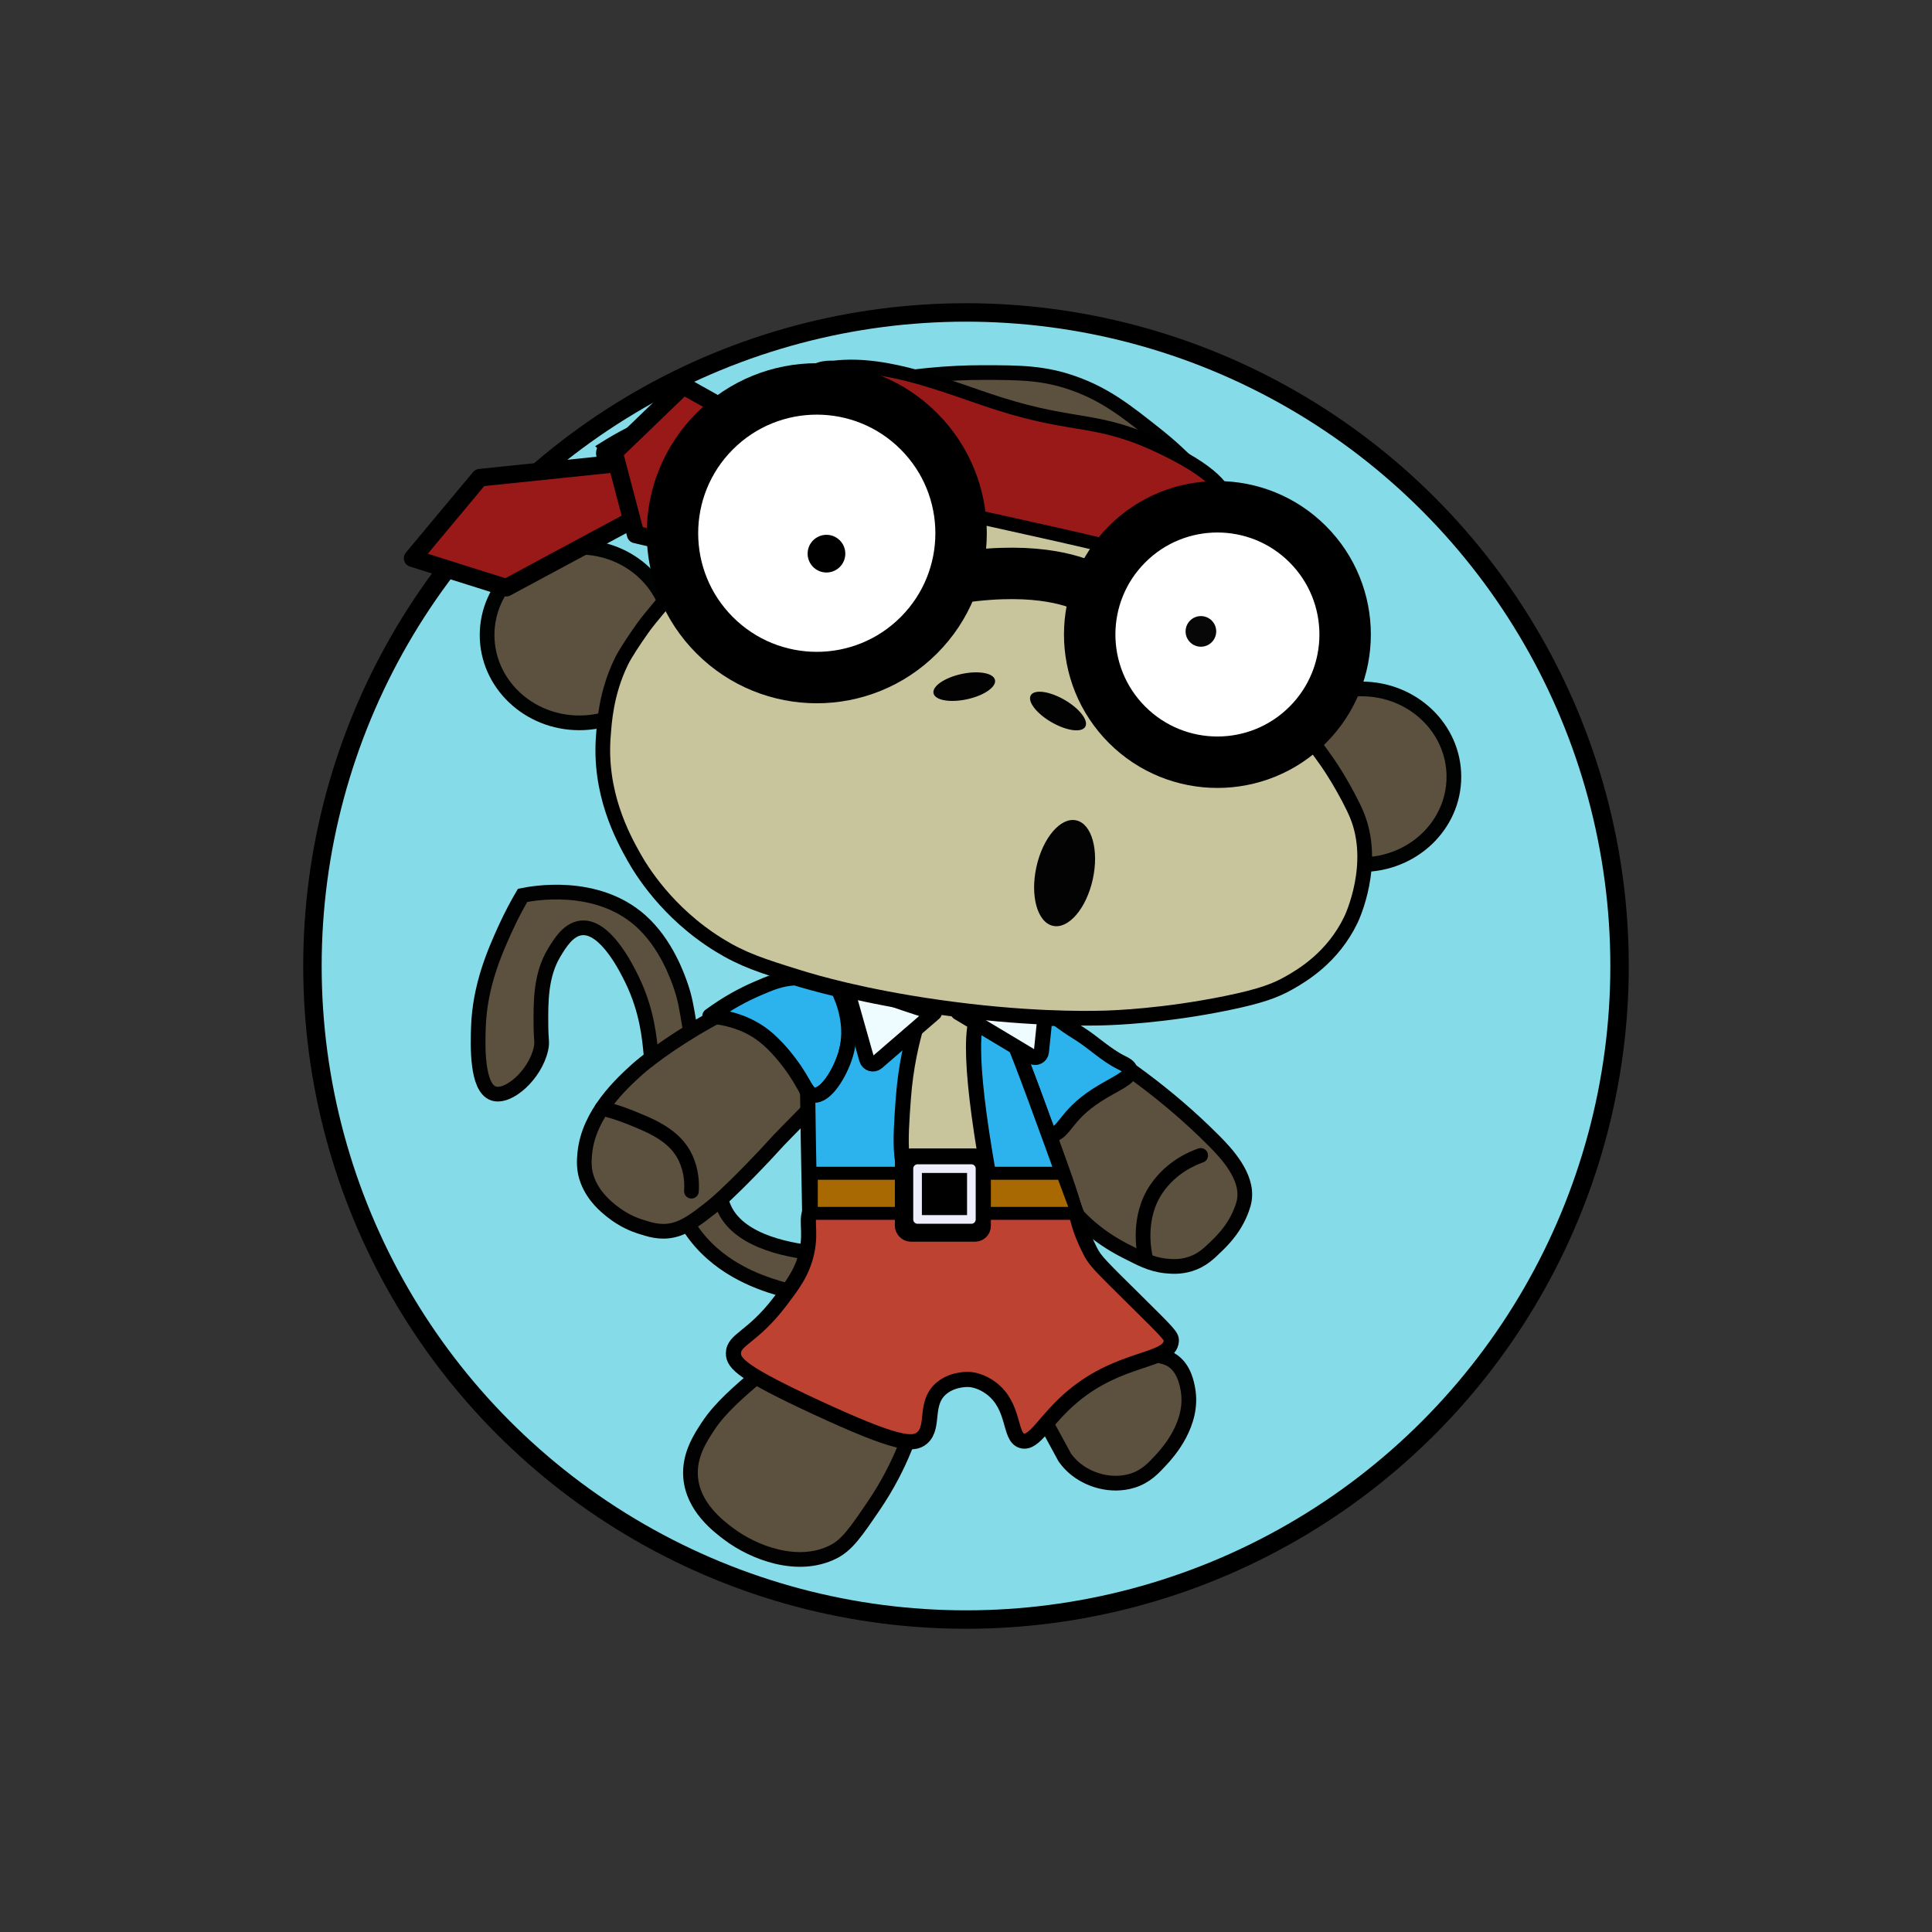 <?xml version="1.0" encoding="UTF-8"?>
<svg xmlns="http://www.w3.org/2000/svg" viewBox="0 0 2000 2000">
  <rect x="0" y="0" width="2000" height="2000" fill="#333333" stroke="none"/>
  <defs>
    <style>
      .cls-1, .cls-2, .cls-3, .cls-4, .cls-5, .cls-6, .cls-7, .cls-8, .cls-9 {
        stroke-miterlimit: 10;
      }

      .cls-1, .cls-3, .cls-10, .cls-11, .cls-12 {
        fill: none;
      }

      .cls-1, .cls-3, .cls-10, .cls-4, .cls-5, .cls-6, .cls-7, .cls-9 {
        stroke-width: 15.218px;
      }

      .cls-1, .cls-3, .cls-10, .cls-13 {
        stroke-linecap: round;
      }

      .cls-1, .cls-6 {
        stroke: #020202;
      }

      .cls-2 {
        stroke-width: 14.115px;
      }

      .cls-2, .cls-3, .cls-14, .cls-10, .cls-4, .cls-5, .cls-15, .cls-12, .cls-16, .cls-17, .cls-18, .cls-13, .cls-19, .cls-8 {
        stroke: #000;
      }

      .cls-2, .cls-13 {
        fill: #981917;
      }

      .cls-14 {
        fill: #bd4232;
      }

      .cls-14, .cls-10, .cls-11, .cls-15, .cls-12, .cls-16, .cls-17, .cls-18, .cls-13, .cls-19 {
        stroke-linejoin: round;
      }

      .cls-14, .cls-15, .cls-16, .cls-17 {
        stroke-width: 15.673px;
      }

      .cls-11 {
        stroke: #ededfc;
        stroke-width: 8.956px;
      }

      .cls-20 {
        fill: #020202;
      }

      .cls-4, .cls-18 {
        fill: #fff;
      }

      .cls-5, .cls-7, .cls-21 {
        fill: #c8c59c;
      }

      .cls-22 {
        fill: #060707;
      }

      .cls-12, .cls-18 {
        stroke-width: 53.243px;
      }

      .cls-16 {
        fill: #eefbff;
      }

      .cls-17 {
        fill: #2cb3ed;
      }

      .cls-23 {
        fill: #030303;
      }

      .cls-13 {
        stroke-width: 18.178px;
      }

      .cls-6, .cls-9 {
        fill: #5c503f;
      }

      .cls-7 {
        stroke: #060707;
      }

      .cls-19 {
        fill: #a86802;
        stroke-linecap: square;
        stroke-width: 13.434px;
      }

      .cls-24 {
        fill: #070707;
      }

      .cls-8 {
        fill: #85dce8;
        stroke-width: 19.092px;
      }

      .cls-9 {
        stroke: #010202;
      }
    </style>
  </defs>
  <g id="Balls">
    <circle class="cls-8" cx="1000" cy="1000" r="676.562"></circle>
  </g>
  <g id="Layer_14">
    <path id="L_Leg" class="cls-6" d="M1104.211,1338.206c7.857,8.508,30.448,32.17,56.683,48.195,9.836,6.008,16.981,9.796,27.622,13.523,13.669,4.788,18.965,4.027,25.896,9.064,11.406,8.289,14.097,22.728,15.25,28.917,6.651,35.699-20.966,65.996-26.903,72.508-8.349,9.159-16.509,18.11-30.643,22.443-21.619,6.627-45.751-.405-60.999-14.099-4.223-3.793-7.128-7.518-8.92-10.071-19.214-35.34-38.427-70.681-57.641-106.021-.184-2.086-.341-5.012-.193-8.496.255-6.003,1.097-26.019,15.825-40.858,16.985-17.112,40.487-15.418,44.023-15.106Z"></path>
    <path id="L_Arm" class="cls-6" d="M1105.362,1246.276c16.053,20.687,35.966,37.117,63.517,50.641,9.991,4.904,21.937,12.004,37.981,13.595,5.711.567,14.726,1.371,25.347-1.998,11.97-3.797,19.072-10.703,27.092-18.502,7.546-7.339,21.142-20.882,27.838-43.16.477-1.588.803-3.17,1.089-5.047,3.696-24.261-19.015-48.266-31.229-60.555-50.624-50.933-98.248-81.765-128.688-102.073-8.361-5.578-15.076-10.203-19.134-13.02-4.99-3.249-12.216-7.556-21.379-11.69-9.162-4.133-16.647-6.462-21.141-7.787-63.81-18.813-95.932-28.377-102.497-19.079-9.454,13.39,19.346,52.105,96.312,157.101 0.0 0,17.419,26.171,44.892,61.575Z"></path>
    <path id="L_Hand" class="cls-3" d="M1185.878,1302.599c-1.405-6.15-9.124-41.905,11.304-71.935,15.59-22.919,37.901-31.815,45.749-34.551"></path>
    <path id="Tail" class="cls-6" d="M848.705,1297.636c-27.584-2.355-81.632-10.885-98.404-45.318-7.782-15.976-13.089-48.919-18.559-82.867-.495-3.075-.094-1.552-1.726-11.222-7.58-44.899-12.725-75.569-15.969-94.951-3.62-21.628-4.991-29.895-9.064-41.865-3.238-9.516-15.227-44.75-42.297-68.624-45.998-40.567-112.31-27.844-121.71-25.896-4.849,8.251-11.411,20.146-18.127,34.959-10.777,23.771-26.24,58.698-27.622,101.857-.58,18.105-1.989,62.098,15.538,68.192,15.395,5.353,43.267-19.278,49.202-46.181,1.598-7.243.126-7.943,0-24.169-.19-24.506-.404-52.081,13.811-75.53,5.86-9.665,14.616-24.109,28.054-25.464,24.972-2.519,46.84,42.103,52.223,53.086,16.112,32.875,18.26,62.028,19.853,77.688,9.793,96.206,15.629,153.546,51.36,194.219,29.867,33.998,70.915,45.303,89.772,50.497,28.954,7.975,70.992,12.645,75.098,1.726,1.726-4.589-2.181-14.777-41.433-40.139Z"></path>
    <path id="Body" class="cls-6" d="M844.389,1247.715c1.395,65.452,2.445,93.816,22.731,118.833,14.896,18.37,36.254,30.212,36.254,30.212,13.811,7.657,25.007,10.479,46.9,15.537,31.101,7.186,43.777,6.019,54.957,4.028,15.048-2.68,33.048-9.739,63.301-33.377,20.644-16.129,31.004-24.145,36.254-32.226,5.122-7.885,16.214-28.136,11.797-74.235-2.258-23.566-7.017-37.669-27.478-94.088-31.998-88.229-42.052-113.551-57.402-146.312-5.949-12.697-11.102-23.113-14.674-30.212-15.876,1.777-40.818,3.176-70.494-1.582-61.53-9.866-92.427-37.85-109.914-24.169-4.869,3.81-8.714,11.252-5.755,58.122,2.391,37.87,7.261,69.161,11.509,91.499.276,22.053.856,63.634,2.014,117.97Z"></path>
    <path id="Belly" class="cls-21" d="M903.086,1242.823c-11.103-44.737-2.688-85.017,4.316-122.142,12.128-64.292,28.088-76.587,33.449-80.277,14.376-9.897,35.511-15.038,55.676-9.064,2.123.629,26.947,8.37,38.196,30.643,1.534,3.037,2.385,5.493,2.802,6.71,21.897,63.919,32.846,95.879,34.405,128.399,0,0,1.992,41.549-9.767,73.149-.856,2.3-1.826,4.669-1.826,4.669-4.411,10.774-12.159,29.695-23.456,39.126-5.968,4.982-19.96,6.086-47.7,8.089-34.972,2.526-42.108-.057-47.467-3.558-4.199-2.743-8.457-6.8-17.264-23.522-7.683-14.588-15.892-30.176-21.364-52.223Z"></path>
    <path class="cls-1" d="M892.944,1091.98c2.756,4.178,7.782,10.638,15.969,16.185,9.922,6.723,19.568,8.771,24.817,9.495"></path>
    <path class="cls-1" d="M872.011,1198.369c17.457,1.723,34.331.225,50.497-5.179"></path>
    <path class="cls-1" d="M872.011,1151.54c15.79,1.557,31.822,2.348,48.771.216"></path>
    <path id="R_Arm" class="cls-6" d="M871.486,1015.191c-4.233-4.105-10.147-4.681-15.538-4.748-15.497-.191-30.151,3.786-53.518,13.164-4.247,1.704-21.429,8.663-43.858,19.869-6.008,3.002-10.978,5.602-14.483,7.464-0,0-.005.003-.005.003-0.0 0-13.126,6.968-25.652,14.524-38.632,23.303-58.644,41.439-58.644,41.439-15.87,14.382-50.429,45.722-54.419,86.993-.656,6.79-1.542,17.159,3.059,28.675,6.477,16.213,17.988,25.865,25.357,31.682,12.067,9.524,23.423,13.658,27.823,15.111,10.421,3.442,21.782,7.193,35.175,4.1,13.498-3.117,25.227-12.301,38.131-22.405.926-.725,1.597-1.262,2.206-1.756,5.735-4.642,16.937-14.375,41.572-39.681,22.41-23.019,20.064-22.073,38.552-40.662,12.085-12.152,23.883-24.59,36.115-36.594,11.555-11.34,18.536-17.838,23.954-29.78,5.11-11.264,6.395-22.007,6.728-25.311.893-8.862.131-15.819-.254-18.712-1.169-8.772-2.724-9.023-5.827-21.796-3.414-14.056-2.495-17.722-6.474-21.58Z"></path>
    <path id="R_Hand" class="cls-3" d="M715.773,1233.112c.551-8.04.165-20.59-5.827-33.88-11.017-24.436-37.228-34.38-59.129-43.16-11.536-4.624-21.38-7.233-27.702-8.686"></path>
    <path id="R_Leg" class="cls-6" d="M956.604,1415.894c-1.075,12.005-3.284,28.439-8.2,47.476-3.625,14.037-14.673,52.524-44.023,95.599-18.312,26.875-27.468,40.312-41.649,47.476-37.042,18.712-82.732.682-108.115-18.343-10.926-8.189-37.338-27.966-39.707-59.129-1.711-22.511,10.013-40.315,18.127-52.655,12.448-18.93,31.553-35.277,52.871-53.518,3.969-3.396,3.799-3.141,5.827-4.963,14.27-12.822,22.722-25.46,36.254-47.907,18.548-30.767,17.077-30.926,21.148-33.88,21.622-15.689,53.467-4.202,55.46-3.453,29.506,11.094,49.439,43.904,52.007,83.298Z"></path>
    <g>
      <path class="cls-17" d="M1160.53,1099.821c-15.882-7.872-28.718-20.839-43.778-30.187-9.523-5.911-16.658-10.944-22.249-15.225-16.12-.548-35.169-1.59-56.751-3.441,11.972,26.71,23.072,55.361,48.07,124.098.677-.03,1.348-.081,2.008-.175,14.956-2.127,13.713-19.304,47.729-41.25,17.76-11.458,35.324-17.639,34.296-25.603-.521-4.035-5.522-6.334-9.325-8.218Z"></path>
      <path class="cls-17" d="M823.178,1012.228c-14.967.751-25.59,5.262-40.313,11.679-12.4,5.404-29.372,14.048-48.002,27.822,29.319,2.546,46.851,13.433,55.685,20.277,13.44,10.412,24.556,25.257,27.974,29.87,15.354,20.724,16.004,30.742,23.707,31.767,12.516,1.666,27.318-22.585,33.189-42.198,1.184-3.957,13.09-45.744-7.769-67.263-20.261-4.829-35.148-9.116-44.471-11.954Z"></path>
      <path id="Sheets" class="cls-14" d="M835.163,1296.307c-4.466,20.562-14.756,34.067-27.816,51.206-28.751,37.733-48.059,38.784-48.092,53.54-.023,10.371,9.489,20.434,85.344,55.632,83.715,38.845,100.761,39.874,109.993,31.835,13.54-11.79,1.322-36.716,20.868-52.065,12.158-9.547,27.697-8.468,28.357-8.413,2.166.181,11.781,1.169,22.218,9.045,24.998,18.864,18.391,50.364,31.722,54.338,13.301,3.965,23.518-21.486,52.99-46.12,49.704-41.545,99.85-35.36,101.781-56.896.438-4.884-1.944-7.401-36.034-41.092-38.348-37.899-42.762-42.054-48.046-52.471-12.104-23.863-11.537-31.293-17.19-46.994-5.768-16.023-27.876-13.251-59.936-14.327-50.612-1.699-77.514-2.479-155.734.974-28.17,1.244-45.95,2.281-54.735,15.025-8.28,12.012-.447,22.64-5.69,46.781Z"></path>
      <path class="cls-17" d="M1037.752,1050.969c-7.565-6.596-13.697-9.077-18.397-7.441-17.488,6.086-15.145,69.157,7.027,189.205-8.518,3.442-51.661,20.047-76.525-.184-20.472-16.657-18.062-49.748-14.728-95.549,2.398-32.934,8.848-59.418,13.936-76.645-27.139-12.058-54.277-24.115-81.416-36.172,5.646,11.447,16.438,38.305,7.769,67.262-5.871,19.613-20.673,43.864-33.189,42.198-2.956-.394-4.875-2.124-6.982-5.262.283,1.539.564,3.044.843,4.509.284,22.712.881,65.538,2.074,121.499.003.146.006.284.01.429.614-1.765,1.455-3.514,2.68-5.292,8.785-12.744,26.564-13.781,54.734-15.025,78.22-3.453,105.122-2.674,155.734-.975,32.059,1.077,54.167-1.695,59.936,14.327-4.155-13.876-10.621-31.957-21.058-60.734-28.136-77.582-39.799-107.934-52.447-136.151Z"></path>
      <polygon class="cls-19" points="839.858 1214.562 839.858 1256.08 1115.487 1256.08 1100.059 1214.562 839.858 1214.562"></polygon>
      <rect class="cls-15" x="934.21" y="1196.703" width="83.685" height="80.84" rx="8.455" ry="8.455"></rect>
      <rect class="cls-11" x="949.857" y="1209.741" width="55.711" height="52.629"></rect>
      <path class="cls-16" d="M997.725,1047.537c-1.946.204-3.862.397-5.776.59l76.187,45.627c4.125,2.471,9.42-.18,9.914-4.963l5.502-53.277c-24.596,4.352-53.368,8.615-85.827,12.024Z"></path>
      <path class="cls-16" d="M960.887,1046.549c-34.993-11.055-63.844-21.799-86.573-31.063l22.929,81.13c1.308,4.627,6.979,6.33,10.619,3.188l59.389-51.267c-2.111-.655-4.224-1.312-6.364-1.988Z"></path>
    </g>
    <g>
      <ellipse id="L_Ear_F" class="cls-9" cx="599.733" cy="657.37" rx="95.5" ry="90.923"></ellipse>
      <ellipse id="R_Ear_F" class="cls-9" cx="1409.566" cy="804.104" rx="95.5" ry="90.923"></ellipse>
      <path id="Fore_Head" class="cls-6" d="M886.467,400.786c53.822-12.425,98.915-15.104,130.561-15.115,39.224-.013,63.704.204,94.664,11.221,32.699,11.637,54.112,28.553,84.603,52.738,31.664,25.116,50.089,47.21,60.319,60.76,1.13,1.496,2.054,2.748,2.684,3.609-56.16,12.209-101.595,8.517-129.479,4.028-35.666-5.741-55.891-19.7-181.559-85.169-26.898-14.013-48.672-25.288-61.793-32.073Z"></path>
      <path id="Fiill" class="cls-21" d="M636.359,838.848c40.882,91.952,100.41,133.326,126.458,148.901,49.995,29.894,101.205,39.22,153.649,48.771,34.387,6.262,62.631,8.059,119.121,11.653,76.518,4.868,114.777,7.302,161.417,3.021,74.708-6.857,121.1-11.115,161.417-47.044,1.568-1.397,4.096-3.65,7.226-6.732,7.418-7.304,45.578-45.388,47.156-103.757,1.166-43.137-18.286-74.635-27.861-90.139-7.831-12.68-15.921-22.35-22.158-29.056-6.946-10.892-8.078-19.512-7.815-25.39.336-7.523,3.028-12.198,1.222-20.379-1.267-5.736-4.031-9.96-6.832-13.574-11.448-14.77-26.223-22.864-34.837-29.392-10.728-8.13-16.491-20.295-29.539-43.802-14.765-26.597-23.898-43.05-23.861-65.506.018-11.205,2.345-39.239-1.967-53.074-2.298-7.372-6.474-13.379-6.474-13.38-0-0-4.593-3.384-7.266-8.222-6.709-12.144-38.885-10.899-41.946-10.756-67.613,3.151-70.486,8.554-90.626,4.304-26.238-5.537-46.314-19.974-53.95-25.464-13.437-9.663-19.56-17.224-26.759-24.169-30.145-29.084-75.856-44.182-113.942-44.455-44.121-.316-76.731,19.272-86.751,25.464-33.516,20.711-43.777,43.369-120.416,164.87-4.432,7.027-12.478,21.657-25.464,40.139-19.176,27.289-24.706,29.385-34.528,44.455-23.758,36.45-24.974,75.694-25.464,91.499-.926,29.88,5.07,54.483,10.79,71.214Z"></path>
      <path id="Out" class="cls-10" d="M694.887,613.486c-3.31,5.113-20.993,24.578-29.611,36.753-9.611,13.579-18.266,26.854-22.011,34.528-16.279,33.35-17.618,64.667-18.559,75.53-5.211,60.194,19.937,106.32,31.507,126.89,7.061,12.553,33.818,57.561,88.046,91.067,24.675,15.246,44.395,21.535,82.004,33.233,17.974,5.591,67.064,19.997,145.017,31.075,88.531,12.581,151.183,11.86,172.639,11.222,9.263-.276,60.685-2.035,125.399-15.221,35.792-7.293,50.916-13.041,65.104-21.077,13.484-7.637,45.325-26.256,64.139-65.559,1.355-2.831,26.846-57.885,6.042-108.331-4.21-10.208-12.587-25.735-19.854-37.837-18.319-30.506-24.953-31.528-25.612-44.635-.474-9.435,2.027-27.527-2.586-39.958-1.01-2.723-2.135-4.689-2.565-5.3-4.283-6.096-12.263-8.115-36.871-33.571-15.071-15.59-21.783-25.252-26.069-31.104-4.679-6.389-9.554-14.41-14.628-25.552-5.592-12.28-12.564-30.848-16.401-55.676,2.366-7.953,6.567-26.337-.863-46.613-1.943-5.302-5.529-15.088-14.337-22.726-13.471-11.681-31.088-11.339-47.381-10.795-74.58,2.492-75.864,5.355-89.197,3.453-33.088-4.721-41.797-25.747-75.961-49.49-7.984-5.549-82.664-56.185-151.347-42.009-77.324,15.96-129.004,110.34-163.432,173.214-4.761,8.695-8.261,16.322-22.612,38.488Z"></path>
      <ellipse class="cls-20" cx="998.191" cy="710.807" rx="32.557" ry="13.391" transform="translate(-127.869 227.463) rotate(-12.224)"></ellipse>
      <ellipse class="cls-20" cx="1095.26" cy="736.055" rx="13.391" ry="32.557" transform="translate(-89.813 1316.55) rotate(-60)"></ellipse>
      <circle id="L_Lip" class="cls-5" cx="859.372" cy="564.373" r="144.132"></circle>
      <ellipse id="L_Ball" class="cls-4" cx="851.87" cy="536.139" rx="139.55" ry="134.355"></ellipse>
      <circle id="L_Hole" cx="864.078" cy="568.232" r="19.114"></circle>
      <ellipse id="R_Lip" class="cls-7" cx="1260.665" cy="654.243" rx="113.294" ry="143.36"></ellipse>
      <ellipse id="R_Ball" class="cls-4" cx="1259.372" cy="650.24" rx="104.665" ry="102.72"></ellipse>
      <circle id="R_Hole" class="cls-22" cx="1243.914" cy="647.095" r="15.538"></circle>
      <ellipse id="Mouth" class="cls-23" cx="1102.068" cy="903.842" rx="55.915" ry="29.872" transform="translate(-17.608 1785.777) rotate(-77.583)"></ellipse>
    </g>
    <g>
      <path id="Band" class="cls-2" d="M838.115,389.813c7.566-11.171,22.414-9.084,25.914-9.485,55.976-6.42,118.759,21.194,169.748,37.437,82.272,26.208,101.952,12.653,172.237,46.895,57.524,28.025,63.874,46.629,64.907,57.22,2.759,28.309-26.611,60.86-52.096,62.345-9.595.559-13.44-3.588-55.512-14.519-0-0-4.112-1.068-18.29-4.555-50.246-12.356-193.511-43.271-193.511-43.271-115.834-24.996-128.752-29.785-135.792-44.41-12.88-26.758,5.409-62.576,22.395-87.657Z"></path>
      <path class="cls-2" d="M627.433,463.141c-3.667,2.275-4.466,7.22-1.78,10.597,8.323,10.464,16.694,15.143,21.82,17.395,22.619,9.939,47.248-1.914,96.506-25.621,13.187-6.347,22.502-11.64,22.205-17.935-.398-8.412-17.736-13.847-23.343-15.605-37.199-11.661-85.486,12.599-115.409,31.168Z"></path>
    </g>
    <g>
      <path class="cls-13" d="M655.532,478.021c-52.957,5.503-105.913,11.006-158.87,16.51-23.167,27.772-46.334,55.545-69.501,83.317,32.294,10.173,64.588,20.347,96.882,30.52,52.175-28.047,104.35-56.093,156.525-84.14-8.345-15.402-16.691-30.805-25.036-46.207Z"></path>
      <path class="cls-13" d="M707.321,399.29c-23.88,23.024-47.76,46.048-71.64,69.072,7.447,28.301,14.895,56.602,22.342,84.903,38.093,8.969,76.187,17.938,114.28,26.907-2.011-49.308-4.022-98.616-6.032-147.925-19.65-10.986-39.3-21.971-58.95-32.957Z"></path>
    </g>
    <g>
      <circle class="cls-18" cx="845.524" cy="552.01" r="149.395" transform="translate(-142.682 759.556) rotate(-45)"></circle>
      <circle class="cls-18" cx="1260.262" cy="656.834" r="132.218" transform="translate(-95.33 1083.522) rotate(-45)"></circle>
      <path class="cls-12" d="M1131.675,610.717c-14.573-8.024-55.568-24.8-136.998-13.154-3.247.464-5.141,4.252-7.517,6.89"></path>
      <circle class="cls-24" cx="1243.168" cy="653.625" r="15.856"></circle>
      <circle cx="855.554" cy="573.147" r="19.505"></circle>
    </g>
  </g>
</svg>
